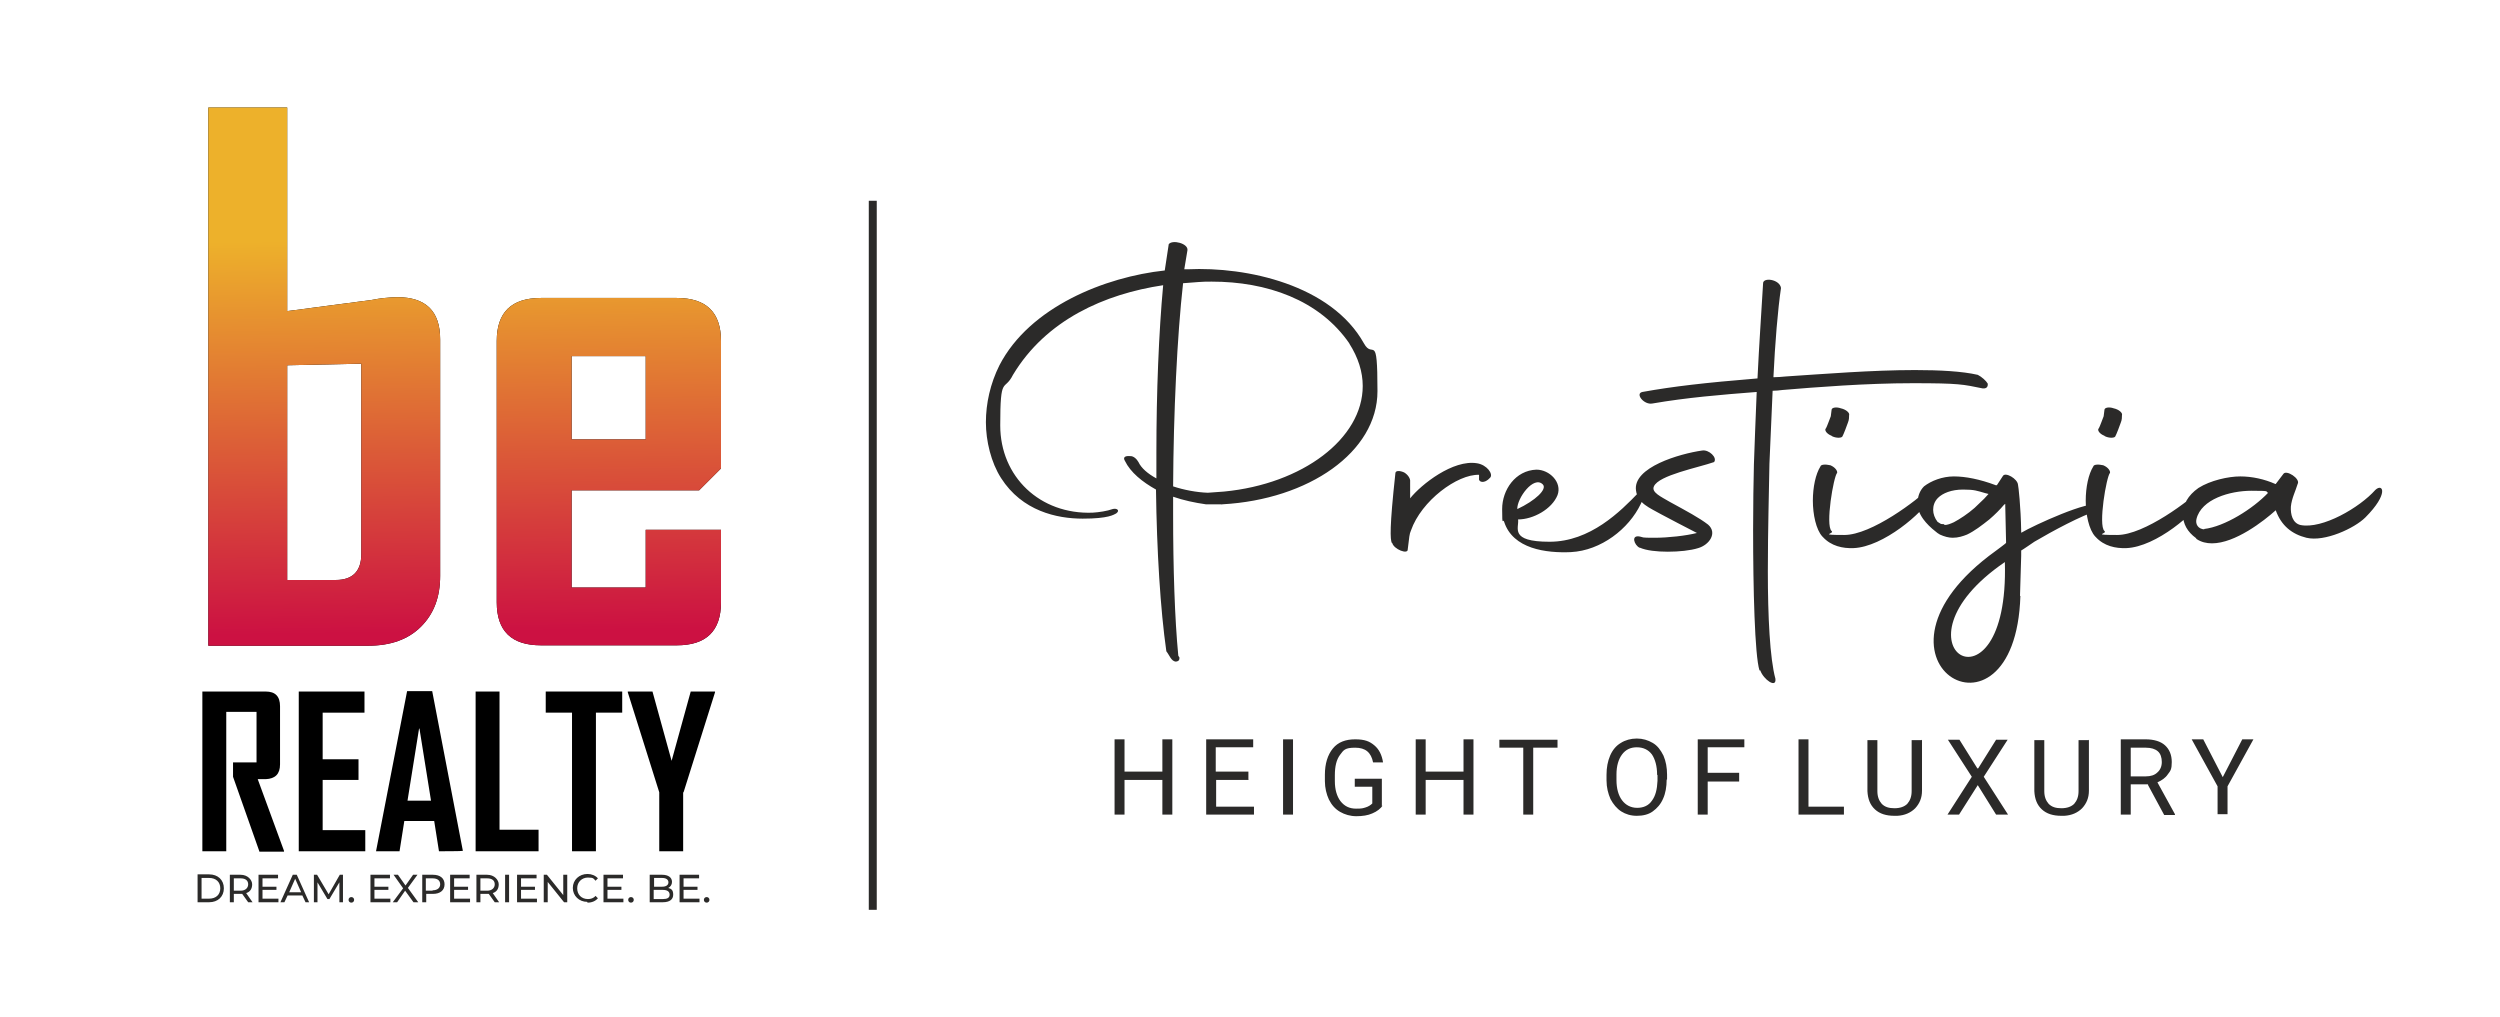 <?xml version="1.0" encoding="UTF-8"?>
<svg id="Layer_1" xmlns="http://www.w3.org/2000/svg" xmlns:xlink="http://www.w3.org/1999/xlink" version="1.1" viewBox="0 0 627.6 255.4">
  <!-- Generator: Adobe Illustrator 29.0.0, SVG Export Plug-In . SVG Version: 2.1.0 Build 186)  -->
  <defs>
    <style>
      .st0 {
        fill: none;
        stroke: #2b2a29;
        stroke-miterlimit: 10;
        stroke-width: 2px;
      }

      .st1 {
        fill: url(#linear-gradient);
      }

      .st2 {
        fill: #2b2a29;
      }
    </style>
    <linearGradient id="linear-gradient" x1="97.2" y1="158.6" x2="95.5" y2="35.2" gradientTransform="translate(20)" gradientUnits="userSpaceOnUse">
      <stop offset="0" stop-color="#cc1142"/>
      <stop offset=".8" stop-color="#edb12b"/>
    </linearGradient>
  </defs>
  <g>
    <path class="st2" d="M553.4,132.9c-1.6-.1-2.3-1.3-2-2.6,1.2-5,8.4-7.1,13.8-7.1s3.2.2,4.2.5c-3.8,4-10.9,8.5-16.1,9.1M551.4,135.3c1.2.8,2.5,1.1,3.9,1.1,5.8,0,13-5.6,16-8.3,1.4,3.9,4.1,6,7.7,6.9,4.6,1.1,12.1-2.4,14.8-5.1,6-6,4.4-8.7,2.5-6.9-3.9,4.4-13.3,9.9-18.8,8.8-2-.5-2.5-2.7-2.4-4.6.2-2.1,1.2-4,1.7-5.7.8-1.3-2.9-3.7-3.6-2.5l-1.9,2.5h-.1c-2.7-1.2-5.8-1.9-8.8-1.9s-7.5,1-10.5,2.9c-2.7,1.9-3.9,4.2-3.9,6.6s1.1,4.4,3.3,6ZM528.4,109.5c1,.5,2.3.5,2.6.1.3-.5,1.2-2.9,1.4-3.5.3-.7.3-1.4.3-1.9.2-.5-.7-1.4-2.1-1.7-1.1-.4-2.3-.2-2.3.4l-.2,1.6c-.2.5-1,2.7-1.2,3-.5.4.1,1.4,1.4,1.9ZM526.1,134.8c2.1,2.3,5,2.9,7.7,2.8,7.5-.3,17.4-8.9,19.5-12.7,1.3-2.4.2-3-.2-2.6-3.3,3.3-14.8,12-21.6,12s-2.3-.3-3.2-1c-1.6-1.4.5-13.7,1.4-14.6.1-.5-.5-1.4-1.7-1.9-1.3-.3-2.4-.2-2.5.3-1.2,1.9-1.9,5.2-1.9,8.6s.8,7.3,2.4,9ZM488.1,131.6c-.7,0-.9-.1-.9-.1l-.8-.5c-.7-.9-1.1-2-1.1-3s.3-2.1,1.2-3c1.2-1.2,3.4-2.1,6.3-2.1s3.5.3,5.6.9l.8.2-1.1,1.2-2.4,2.3c-1.7,1.5-3.7,2.8-5.2,3.6-.9.4-1.6.7-2.4.7ZM503.3,141.1c1.2,40.8-31,21.2,0,0ZM507.1,149.6l.3-10.1v-1.3c.1,0,3.3-2.2,3.3-2.2,4.6-2.7,11.8-6.6,16.1-7.9.9-.2,1.1-.5,0-1.3-2.1-1.4-16.3,5.1-19.3,6.9h-.1c0,.1,0-.3,0-.3-.1-6.3-.7-11.4-.8-11.7-.1-1.5-3.2-3.3-3.8-2.2-.3.4-.8,1.3-1.5,2.3h-.2c0,.1-.1,0-.1,0-4-1.5-7.6-2.2-10.5-2.2s-5.7,1.1-7.5,2.5c-1.1,1.1-1.6,2.6-1.6,4.1s.4,2.7,1.4,4.1c.8,1.1,1.9,2.2,3.2,3.2.2.2.5.4,1,.7,1.1.5,2.2.8,3.2.8,1.4,0,2.6-.4,3.6-.8,1.9-.9,3.7-2.3,5.6-3.8,1.4-1.2,2.7-2.5,3.7-3.7l.3-.2v.5l.2,8.9v.4c.1,0-2.6,2-2.6,2-37.8,27.2,4.9,52.7,6.2,11.3ZM459.9,109.5c1,.5,2.3.5,2.6.1.3-.5,1.2-2.9,1.4-3.5.3-.7.3-1.4.3-1.9.2-.5-.7-1.4-2.1-1.7-1.1-.4-2.3-.2-2.3.4l-.2,1.6c-.2.5-1,2.7-1.2,3-.5.4.1,1.4,1.4,1.9ZM457.6,134.8c2.1,2.3,5,2.9,7.7,2.8,7.5-.3,17.4-8.9,19.5-12.7,1.3-2.4.2-3-.2-2.6-3.3,3.3-14.8,12-21.6,12s-2.3-.3-3.2-1c-1.6-1.4.5-13.7,1.4-14.6.1-.5-.5-1.4-1.7-1.9-1.3-.3-2.4-.2-2.5.3-1.2,1.9-1.9,5.2-1.9,8.6s.8,7.3,2.4,9ZM441.9,168.3c.8,2.3,4.1,4.6,3.8,2.1-1.4-5.1-1.9-15.8-1.9-26.9s.3-20.1.4-27.1l.8-18.3c.9,0,1.6-.1,2.5-.2,8.3-.7,21-1.7,32.7-1.7s12.6.3,17.5,1.3c.9.1,1.4-.3,1.3-1.2-.4-.7-1.5-1.7-2.5-2.2-3.9-.9-9.6-1.2-15.8-1.2-10.7,0-23.1,1-32.3,1.6-1.1.1-2.2.2-3.2.2.4-8.5,1.1-17,1.9-22.4-.3-2.2-4.6-2.8-4.5-1.1-.4,6.8-1,15.4-1.4,23.8-13.4,1.1-21.1,2-28.9,3.4-1.9.4.4,3.3,2.5,2.9,8.7-1.5,17.2-2.2,26.2-2.9-.3,6.6-.5,13.1-.7,18.2-.1,4.2-.2,10.1-.2,16.4,0,14.6.4,31.5,1.6,35.3ZM411.7,137.5c1.6.7,4.2,1,7,1s5.7-.3,7.6-.9c2.8-.8,4.9-3.8,2.5-5.9-2.2-1.7-5.4-3.4-9.6-5.7-2.2-1.3-4.7-2.4-4-3.9,1.2-2.8,11.1-4.7,15.1-6.1.9-1.1-1.3-3.2-3-2.9-5.6.8-17.4,4.2-16.6,10,.4,3.3,3.5,4.4,6.3,6,2.2,1.2,6.3,3.3,9,4.7-2.8.7-7.2,1.2-10.7,1.2s-2.6-.1-3.6-.3c-2.4-.5-1.4,2.2-.1,2.8ZM387.3,121.6c1.2,1.2-1.9,4.1-6.4,6.2-.1-2.7,4.1-8.5,6.4-6.2ZM394.4,138.6c7.5-.4,14.5-5.8,17.5-12.1,1.5-3,2-5.6-.5-2.9-4.6,4.8-12.2,12.4-22.4,12.4s-7.6-3.5-7.9-5.6c3.8,0,8.5-2.6,9.9-6.1,1.2-3.2-2-6.4-5.3-6.4-5.3.2-8.6,5.1-8.6,9.9s.2,2.2.5,3.2c2.2,6.8,10.5,7.9,16.9,7.6ZM349.5,136.3c.4,1.6,4,3,3.9,1.6.4-3.2.4-3.8.8-4.7,2.6-7.5,11.7-14.2,17.1-14v.9c-.2.9,1.3,1.5,2.8-.2.8-.9-.8-3.2-3.3-3.6-6-1-14,5.3-16.8,8.8v-4.2c.1-.7-.5-1.7-1.5-2.3-1.1-.5-2.2-.5-2.2.2-1.5,13.7-1.3,16.6-.9,17.5ZM338.7,86.2c2.3,3.6,3.4,7.2,3.4,10.7,0,13.2-15.1,24.6-34.8,26.5l-4.1.3c-2.8-.1-6-.7-8.7-1.6.1-18.5,1-37.6,2.5-51l3.9-.3c1.1-.1,2.2-.1,3.3-.1,13.7,0,27,4.5,34.6,15.6ZM292.8,163.5c.8,1,1.2,2.5,2.4,2.6.7-.1.9-.4.9-1l-.3-.5c-.9-9.3-1.3-22.1-1.3-35.4v-4.5c2.6.9,5.4,1.5,8.2,1.9h3.9c0,.1.3,0,.3,0,21.6-1.2,38.9-13.1,38.9-28.4s-1.1-7.8-3.4-12c-8.2-14.7-29.4-19.3-44.2-18.6h-.9l.8-4.8c.2-1.7-3.8-2.7-4.7-1.5l-1,6.6c-14.9,1.6-33.9,9.1-41.5,23.8-2.3,4.6-3.4,9.6-3.4,14.3s1.3,10.1,3.8,14c5.3,8.3,14,10.2,20.5,10.2s7.8-1,8.4-1.3c1.1-.8.1-1.4-.9-1.1-1.4.5-3.4.8-5,.9-13.2.5-23.2-9-23.2-21.9s1-8.3,3.2-12.7c8.3-13.8,23-20.3,37.7-22.5-1.1,11.9-1.7,27-1.7,42v6.5c-2.2-1.2-3.8-2.6-4.5-4.1-.4-.7-1.2-1.6-2.2-1.5-1.3-.1-1.7.4-1.2,1.2,1.4,2.9,4.4,5.3,7.8,7.2.2,15.4,1.1,30.1,2.6,40.6Z"/>
    <path class="st2" d="M558,195.1l4.9-9.5h2.8l-6.5,11.8v7h-2.5v-7l-6.5-11.8h2.9l4.9,9.5ZM534.9,194.9h3.8c1.2,0,2.2-.3,2.9-1,.7-.6,1.1-1.5,1.1-2.6s-.3-2.1-1-2.7c-.7-.6-1.7-.9-3-.9h-3.8v7.2ZM539.3,196.9h-4.4v7.6h-2.5v-18.9h6.2c2.1,0,3.8.5,4.9,1.5,1.1,1,1.7,2.4,1.7,4.2s-.3,2.2-1,3.1c-.6.9-1.5,1.5-2.6,2l4.4,8v.2h-2.7l-4.1-7.6ZM524.4,185.7v12.8c0,1.8-.6,3.2-1.7,4.4-1.1,1.1-2.6,1.8-4.5,1.9h-.7c-2.1,0-3.7-.5-4.9-1.6-1.2-1.1-1.8-2.6-1.9-4.6v-12.8h2.5v12.8c0,1.4.4,2.4,1.1,3.2.8.8,1.8,1.1,3.2,1.1s2.5-.4,3.2-1.1c.7-.8,1.1-1.8,1.1-3.2v-12.8h2.5ZM496.6,192.9l4.5-7.2h2.9l-6,9.3,6.1,9.5h-3l-4.6-7.4-4.7,7.4h-2.9l6.1-9.5-6-9.3h2.9l4.5,7.2ZM482.5,185.7v12.8c0,1.8-.6,3.2-1.7,4.4-1.1,1.1-2.6,1.8-4.5,1.9h-.7c-2.1,0-3.7-.5-4.9-1.6-1.2-1.1-1.8-2.6-1.9-4.6v-12.8h2.5v12.8c0,1.4.4,2.4,1.1,3.2.8.8,1.8,1.1,3.2,1.1s2.5-.4,3.2-1.1c.7-.8,1.1-1.8,1.1-3.2v-12.8h2.5ZM454,202.5h8.9v2h-11.4v-18.9h2.5v16.8ZM436.6,196.2h-7.9v8.3h-2.5v-18.9h11.7v2h-9.2v6.4h7.9v2ZM416,194.5c0-2.2-.5-3.9-1.3-5.1-.9-1.2-2.2-1.8-3.8-1.8s-2.8.6-3.7,1.8c-.9,1.2-1.4,2.9-1.4,5v1.4c0,2.2.5,3.9,1.4,5.1.9,1.2,2.2,1.9,3.8,1.9s2.9-.6,3.7-1.8c.9-1.2,1.3-2.8,1.4-5v-1.4ZM418.4,195.7c0,1.8-.3,3.5-.9,4.8-.6,1.4-1.5,2.4-2.6,3.2s-2.5,1.1-4,1.1-2.8-.4-3.9-1.1c-1.1-.7-2-1.8-2.7-3.1-.6-1.4-1-2.9-1-4.7v-1.4c0-1.8.3-3.4.9-4.8.6-1.4,1.5-2.5,2.7-3.2,1.1-.7,2.5-1.1,4-1.1s2.8.4,4,1.1c1.2.7,2,1.8,2.7,3.2.6,1.4.9,3,.9,4.8v1.2ZM391,187.7h-6.1v16.8h-2.5v-16.8h-6v-2h14.6v2ZM369.9,204.5h-2.5v-8.7h-9.5v8.7h-2.5v-18.9h2.5v8.1h9.5v-8.1h2.5v18.9ZM347.2,202.1c-.6.9-1.5,1.6-2.7,2.1-1.1.5-2.5.7-4,.7s-2.9-.4-4.1-1.1c-1.2-.7-2.1-1.7-2.8-3.1-.6-1.3-1-2.9-1-4.6v-1.6c0-2.8.7-5,2-6.6,1.3-1.6,3.2-2.3,5.6-2.3s3.6.5,4.8,1.5c1.2,1,1.9,2.4,2.2,4.3h-2.5c-.5-2.5-1.9-3.7-4.5-3.7s-2.9.6-3.8,1.8c-.9,1.2-1.3,2.9-1.3,5.1v1.5c0,2.1.5,3.8,1.4,5,1,1.3,2.3,1.9,3.9,1.9s1.7-.1,2.4-.3c.7-.2,1.3-.6,1.7-1v-4.2h-4.4v-2h6.8v6.9ZM324.6,204.5h-2.5v-18.9h2.5v18.9ZM313.5,195.8h-8.2v6.7h9.5v2h-12v-18.9h11.8v2h-9.4v6.1h8.2v2ZM294.3,204.5h-2.5v-8.7h-9.5v8.7h-2.5v-18.9h2.5v8.1h9.5v-8.1h2.5v18.9Z"/>
  </g>
  <g>
    <g>
      <g>
        <g>
          <path d="M105.7,157.3c-3.2,3.2-7.6,4.8-13.3,4.8h-40.1V27h19.8v51.1l21.2-2.8c1.1-.2,2.1-.4,3.3-.5,1.1-.1,2.1-.2,3.1-.2,7.2,0,10.8,3.5,10.8,10.6v59.4c0,5.3-1.6,9.5-4.8,12.7ZM90.7,91.3l-18.6.4v53.9h12.2c4.2,0,6.4-2.2,6.4-6.5v-47.7Z"/>
          <path d="M169.9,162h-34.1c-7.4,0-11.1-3.6-11.1-10.8v-65.6c0-7.2,3.7-10.8,11.1-10.8h34.1c7.4,0,11.1,3.6,11.1,10.8v32l-5.5,5.5h-32v24.4h18.6v-14.5h18.9v18.2c0,7.2-3.7,10.8-11.1,10.8ZM162.1,89.4h-18.6v20.9h18.6v-20.9Z"/>
        </g>
        <g>
          <path class="st1" d="M105.7,157.3c-3.2,3.2-7.6,4.8-13.3,4.8h-40.1V27h19.8v51.1l21.2-2.8c1.1-.2,2.1-.4,3.3-.5,1.1-.1,2.1-.2,3.1-.2,7.2,0,10.8,3.5,10.8,10.6v59.4c0,5.3-1.6,9.5-4.8,12.7ZM90.7,91.3l-18.6.4v53.9h12.2c4.2,0,6.4-2.2,6.4-6.5v-47.7Z"/>
          <path class="st1" d="M169.9,162h-34.1c-7.4,0-11.1-3.6-11.1-10.8v-65.6c0-7.2,3.7-10.8,11.1-10.8h34.1c7.4,0,11.1,3.6,11.1,10.8v32l-5.5,5.5h-32v24.4h18.6v-14.5h18.9v18.2c0,7.2-3.7,10.8-11.1,10.8ZM162.1,89.4h-18.6v20.9h18.6v-20.9Z"/>
        </g>
      </g>
      <path d="M65.1,213.7l-6.6-18.7v-3.6h5.9v-12.7h-7.6v35h-6v-40.1h15.9c2.4,0,3.6,1.2,3.6,3.7v14.6c0,2.4-1.2,3.6-3.6,3.7h-2l6.6,18v.2h-6.2Z"/>
      <path d="M75,213.7v-40.1h16.5v5.3h-10.5v11.7h9v5.2h-9v12.6h10.7v5.3h-16.6Z"/>
      <path d="M110.2,213.7l-1.2-7.6h-7.5l-1.2,7.6h-5.9c0-.1,7.8-40.2,7.8-40.2h6.3l7.7,40.1h0c0,.1-5.9.1-5.9.1ZM105.2,182.9l-2.9,18.1h5.9l-2.9-18.1Z"/>
      <path d="M119.4,213.7v-40.1h6v34.7h9.8v5.4h-15.7Z"/>
      <path d="M149.6,178.9v34.8h-6v-34.8h-6.6v-5.3h19.2v5.3h-6.6Z"/>
      <path d="M171.5,198.9v14.8h-6v-14.8l-7.9-25.1v-.2h6.2l4.8,17.4,4.8-17.4h6.1v.2l-7.9,25.1Z"/>
    </g>
    <path class="st2" d="M177.4,226.6c.4,0,.7-.3.7-.7s-.3-.7-.7-.7-.7.3-.7.7.3.7.7.7M171.6,225.6v-2.2h3.5v-.8h-3.5v-2.1h3.9v-.9h-4.9v6.9h5v-.9h-4ZM166.4,225.7h-2.3v-2.3h2.3c1.1,0,1.7.4,1.7,1.2s-.6,1.1-1.7,1.1ZM166.2,220.4c1,0,1.6.4,1.6,1.1s-.6,1.1-1.6,1.1h-2v-2.2h2ZM167.8,222.9c.5-.3.9-.8.9-1.5,0-1.1-.9-1.8-2.5-1.8h-3.1v6.9h3.3c1.7,0,2.6-.7,2.6-1.9s-.5-1.5-1.3-1.7ZM158.4,226.6c.4,0,.7-.3.7-.7s-.3-.7-.7-.7-.7.3-.7.7.3.7.7.7ZM152.5,225.6v-2.2h3.5v-.8h-3.5v-2.1h3.9v-.9h-4.9v6.9h5v-.9h-4ZM147.5,226.6c1.1,0,2-.4,2.6-1.1l-.6-.6c-.5.6-1.2.8-1.9.8-1.6,0-2.7-1.1-2.7-2.7s1.2-2.7,2.7-2.7,1.4.3,1.9.8l.6-.6c-.6-.7-1.6-1.1-2.6-1.1-2.1,0-3.7,1.5-3.7,3.5s1.6,3.5,3.6,3.5ZM141.4,219.6v5.1l-4.1-5.1h-.8v6.9h1v-5.1l4.1,5.1h.8v-6.9h-1ZM130.8,225.6v-2.2h3.5v-.8h-3.5v-2.1h3.9v-.9h-4.9v6.9h5v-.9h-4ZM126.8,226.5h1v-6.9h-1v6.9ZM122.3,223.6h-1.7v-3.1h1.7c1.3,0,1.9.6,1.9,1.5s-.7,1.6-1.9,1.6ZM125.3,226.5l-1.6-2.3c1-.3,1.5-1.1,1.5-2.2s-1.1-2.4-2.9-2.4h-2.7v6.9h1v-2.1h1.7c.1,0,.3,0,.4,0l1.5,2.1h1.1ZM114,225.6v-2.2h3.5v-.8h-3.5v-2.1h3.9v-.9h-4.9v6.9h5v-.9h-4ZM108.6,223.6h-1.7v-3.1h1.7c1.3,0,1.9.6,1.9,1.5s-.7,1.5-1.9,1.5ZM108.7,219.6h-2.7v6.9h1v-2.1h1.7c1.8,0,2.9-.9,2.9-2.4s-1.1-2.4-2.9-2.4ZM105,226.5l-2.6-3.6,2.4-3.3h-1.1l-1.9,2.7-1.9-2.7h-1.1l2.4,3.4-2.6,3.5h1.1l2-2.9,2.1,2.9h1.1ZM94,225.6v-2.2h3.5v-.8h-3.5v-2.1h3.9v-.9h-4.9v6.9h5v-.9h-4ZM88.2,226.6c.4,0,.7-.3.7-.7s-.3-.7-.7-.7-.7.3-.7.7.3.7.7.7ZM86.1,226.5v-6.9h-.8l-2.8,4.9-2.9-4.9h-.8v6.9h.9v-5l2.5,4.2h.5l2.5-4.2v5h1ZM72.6,224l1.5-3.4,1.5,3.4h-3ZM76.6,226.5h1l-3.1-6.9h-1l-3.1,6.9h1l.8-1.7h3.7l.8,1.7ZM65.9,225.6v-2.2h3.5v-.8h-3.5v-2.1h3.9v-.9h-4.9v6.9h5v-.9h-4ZM60.4,223.6h-1.7v-3.1h1.7c1.3,0,1.9.6,1.9,1.5s-.7,1.6-1.9,1.6ZM63.4,226.5l-1.6-2.3c1-.3,1.5-1.1,1.5-2.2s-1.1-2.4-2.9-2.4h-2.7v6.9h1v-2.1h1.7c.1,0,.3,0,.4,0l1.5,2.1h1.1ZM50.6,225.6v-5.2h1.9c1.7,0,2.8,1,2.8,2.6s-1.1,2.6-2.8,2.6h-1.9ZM49.6,226.5h2.9c2.2,0,3.7-1.4,3.7-3.5s-1.5-3.5-3.7-3.5h-2.9v6.9Z"/>
  </g>
  <line class="st0" x1="219.1" y1="50.4" x2="219.1" y2="228.4"/>
</svg>